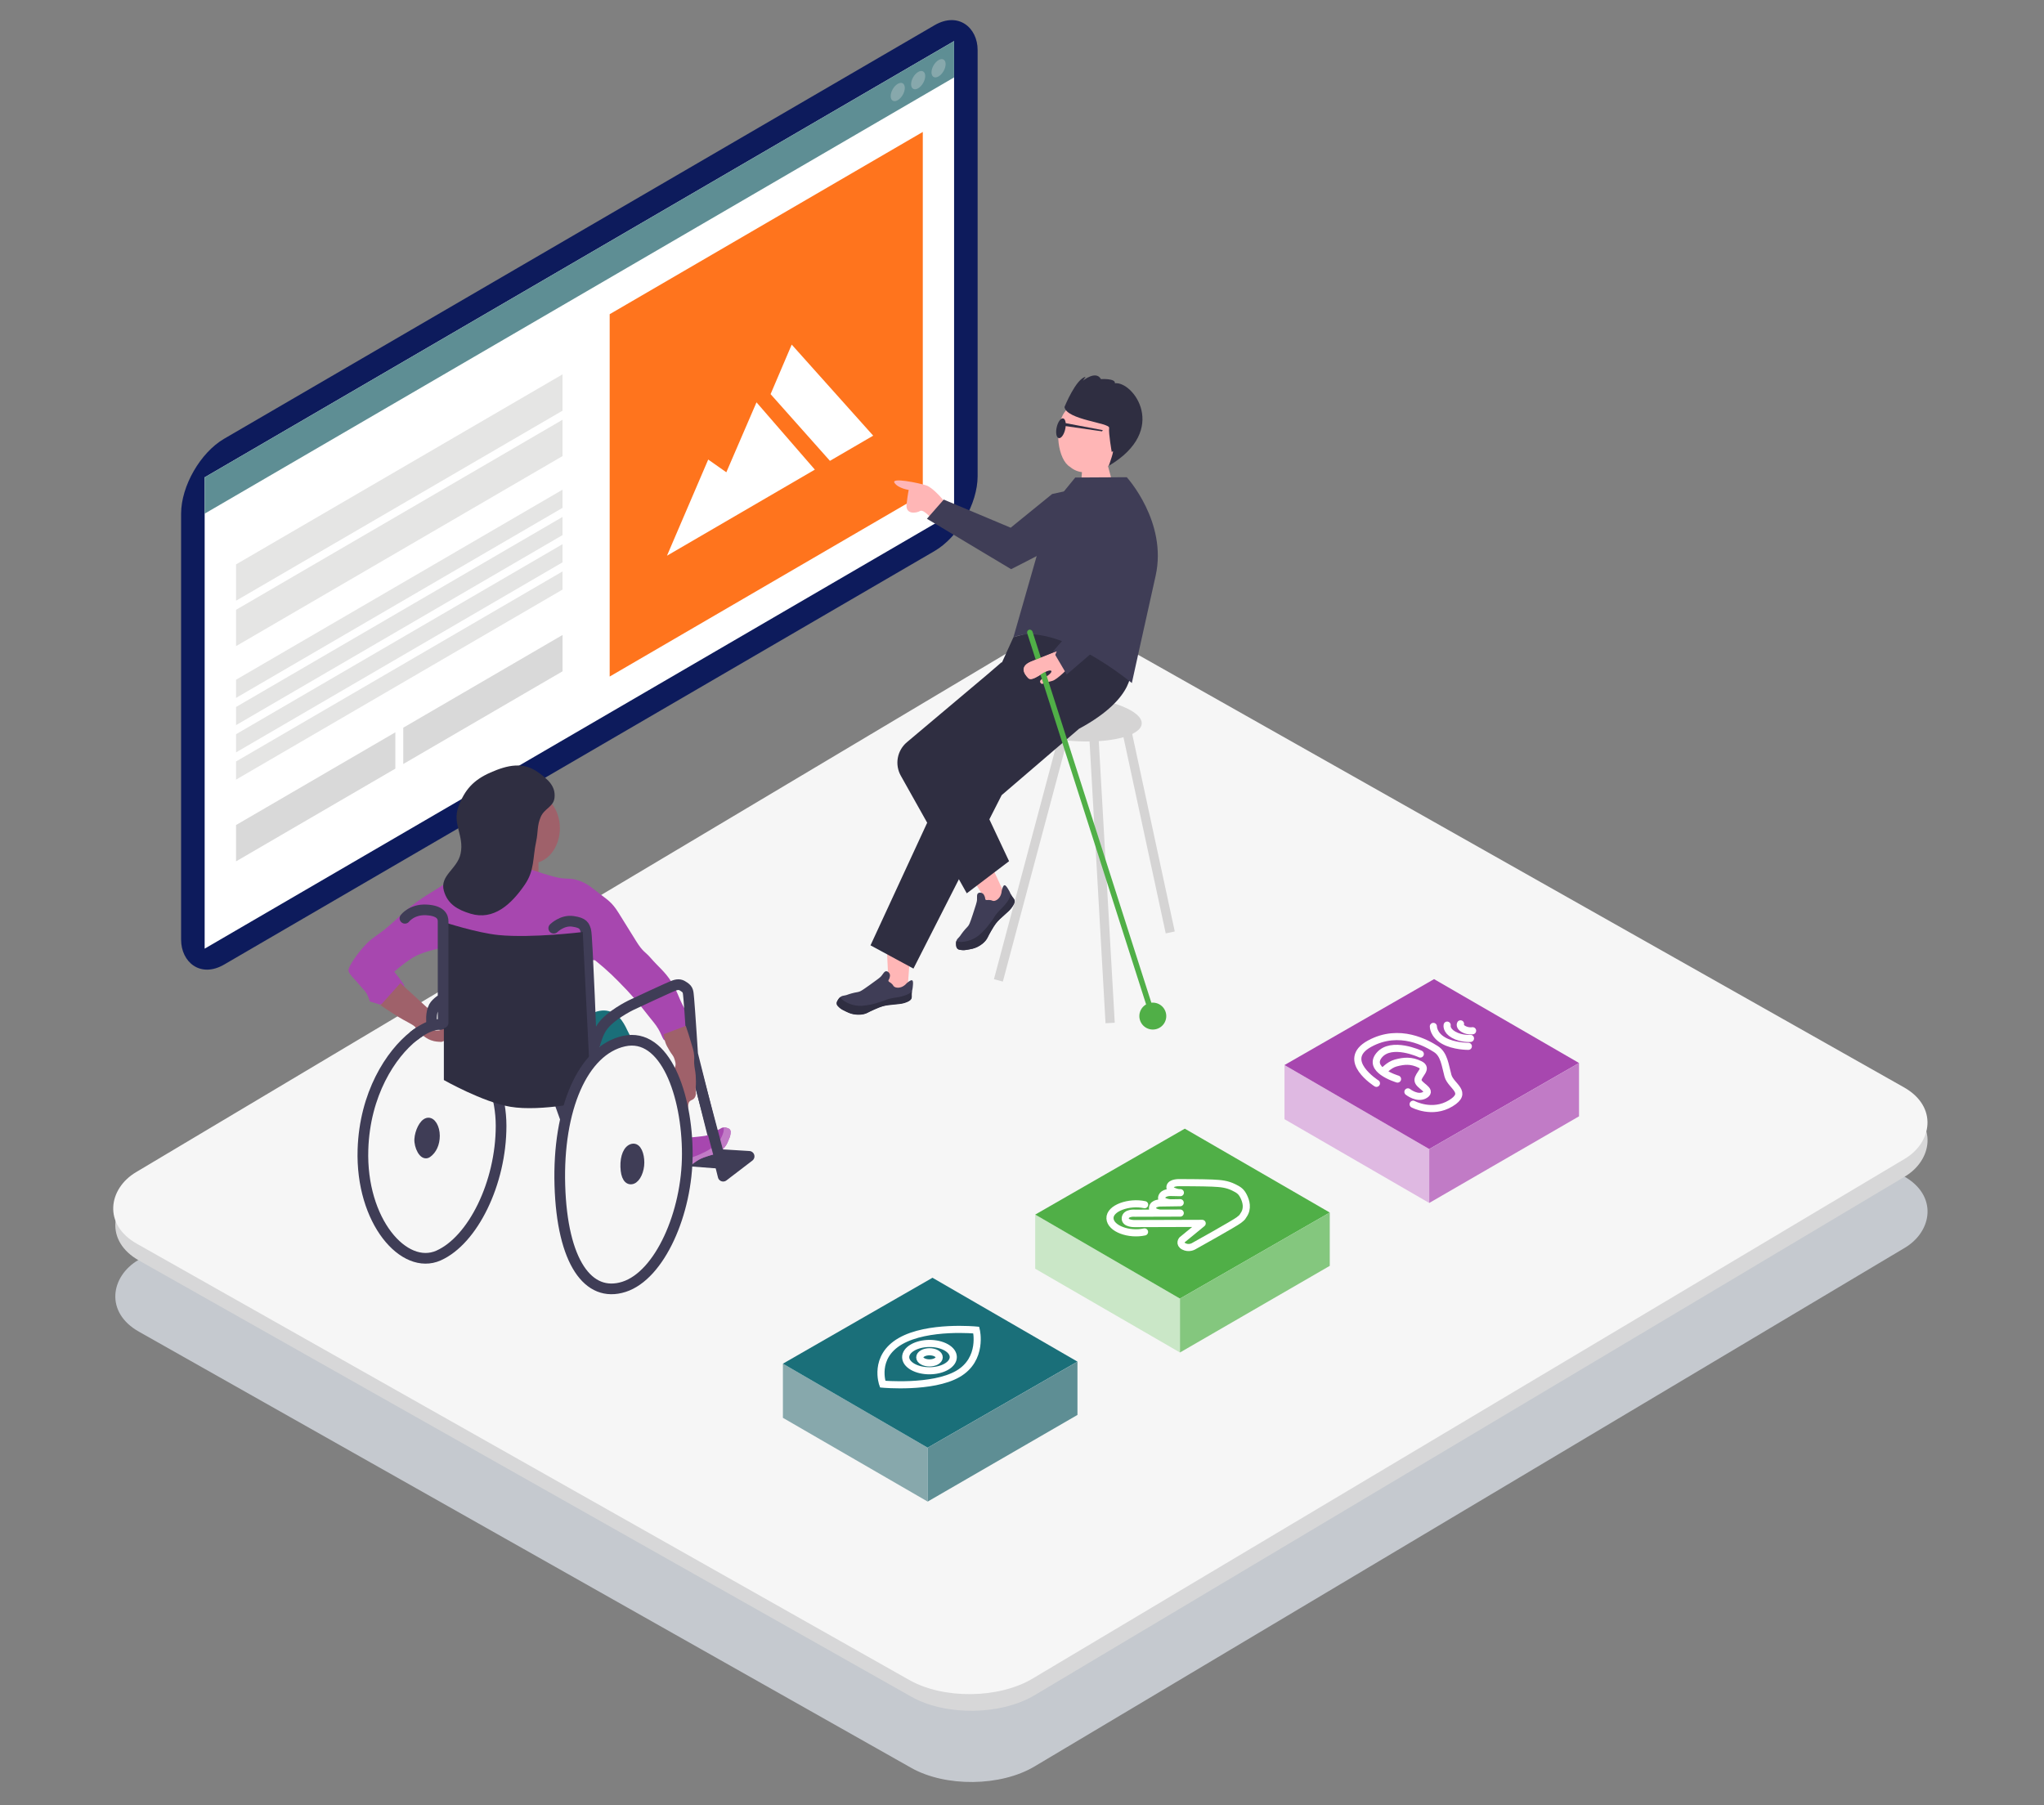 <?xml version="1.0" encoding="UTF-8"?>
<svg xmlns="http://www.w3.org/2000/svg" width="574" height="507" viewBox="0 0 574 507" fill="none">
  <rect x="0" y="0" width="574" height="507" fill="#808080" stroke="none"/>
  <rect width="289.026" height="324.525" rx="20" transform="matrix(0.871 0.492 -0.859 0.512 300.354 198.018)" fill="#C5C9CF"></rect>
  <rect width="289.026" height="324.525" rx="20" transform="matrix(0.871 0.492 -0.859 0.512 300.354 178.018)" fill="#D7D7D8"></rect>
  <rect width="289.076" height="325.141" rx="20" transform="matrix(0.871 0.492 -0.859 0.512 300.294 173)" fill="#F6F6F6"></rect>
  <rect width="258.89" height="147.682" rx="14" transform="matrix(0.864 -0.503 0 1 50.858 130.262)" fill="#0D1B5C"></rect>
  <rect width="243.586" height="132.378" transform="matrix(0.864 -0.503 0 1 57.471 134.064)" fill="white"></rect>
  <rect width="243.586" height="10.203" transform="matrix(0.864 -0.503 0 1 57.471 134.064)" fill="#5E8E94"></rect>
  <ellipse cx="2.296" cy="2.296" rx="2.296" ry="2.296" transform="matrix(0.864 -0.503 0 1 261.585 18.029)" fill="#87A8AC"></ellipse>
  <ellipse cx="2.296" cy="2.296" rx="2.296" ry="2.296" transform="matrix(0.864 -0.503 0 1 255.854 21.366)" fill="#87A8AC"></ellipse>
  <ellipse cx="2.296" cy="2.296" rx="2.296" ry="2.296" transform="matrix(0.864 -0.503 0 1 250.123 24.703)" fill="#87A8AC"></ellipse>
  <rect width="101.771" height="101.771" transform="matrix(0.864 -0.503 0 1 171.211 88.247)" fill="#FF741D"></rect>
  <path d="M228.827 131.9L187.301 156.078L198.883 129.068L203.968 132.645L212.442 113.001L228.827 131.9Z" fill="white"></path>
  <path d="M245.211 122.361L233.064 129.433L216.397 110.698L222.33 96.784L245.211 122.361Z" fill="white"></path>
  <rect width="106.107" height="10.203" transform="matrix(0.864 -0.503 0 1 66.288 158.517)" fill="#E5E5E4"></rect>
  <rect width="106.107" height="10.203" transform="matrix(0.864 -0.503 0 1 66.288 171.271)" fill="#E5E5E4"></rect>
  <rect width="51.778" height="10.203" transform="matrix(0.864 -0.503 0 1 66.288 231.721)" fill="#D9D9D9"></rect>
  <rect width="51.778" height="10.203" transform="matrix(0.864 -0.503 0 1 113.239 204.385)" fill="#D9D9D9"></rect>
  <rect width="106.107" height="5.101" transform="matrix(0.864 -0.503 0 1 66.288 190.91)" fill="#E5E5E4"></rect>
  <rect width="106.107" height="5.101" transform="matrix(0.864 -0.503 0 1 66.288 198.562)" fill="#E5E5E4"></rect>
  <rect width="106.107" height="5.101" transform="matrix(0.864 -0.503 0 1 66.288 206.214)" fill="#E5E5E4"></rect>
  <rect width="106.107" height="5.101" transform="matrix(0.864 -0.503 0 1 66.288 213.866)" fill="#E5E5E4"></rect>
  <path d="M265.261 140.901C265.261 140.901 265.94 141.244 264.872 143.709C263.804 146.174 262.244 146.391 262.244 146.391C262.244 146.391 259.474 142.874 258.383 143.52C257.293 144.164 254.256 144.576 254.588 141.639C254.919 138.702 255.188 137.6 255.188 137.6C255.188 137.6 252.193 137.17 251.188 135.599C250.183 134.029 258.018 135.642 260.095 136.322C262.173 137.002 265.26 140.903 265.26 140.903L265.261 140.901Z" fill="#FFB6B6"></path>
  <path d="M282.551 252.051L277.748 254.278L266.873 236.81L273.963 233.524L282.551 252.051Z" fill="#FFB6B6"></path>
  <path d="M271.492 250.895L252.962 217.861C252.111 216.341 251.816 214.572 252.128 212.858C252.439 211.145 253.338 209.593 254.669 208.469L277.351 189.368L281.202 186.051L289.223 186.649L284.427 200.245L270.276 214.062L283.369 241.878L271.492 250.895Z" fill="#2F2E41"></path>
  <path d="M303.688 134.604L304.009 130.298L310.948 130.166L312.134 134.585L303.688 134.604Z" fill="#FFB6B6"></path>
  <path d="M310.956 135.335L313.057 139.933C312.261 142.692 310.555 145.099 308.217 146.765C304.263 149.625 283.941 159.859 283.941 159.859L260.305 145.7L265.026 140.312L283.823 148.211L295.464 138.752L310.956 135.335Z" fill="#3F3D56"></path>
  <path d="M308.353 204.464L305.766 204.611L310.458 287.393L313.045 287.247L308.353 204.464Z" fill="#D5D4D4"></path>
  <path d="M317.305 203.176L314.772 203.722L327.365 262.157L329.898 261.611L317.305 203.176Z" fill="#D5D4D4"></path>
  <path d="M279.12 275.023L281.624 275.69L300.562 204.696L298.059 204.029L279.12 275.023Z" fill="#D5D4D4"></path>
  <path d="M300.987 208.096C311.571 208.886 320.359 206.73 320.616 203.281C320.874 199.832 312.502 196.397 301.918 195.607C291.334 194.818 282.545 196.974 282.288 200.423C282.031 203.871 290.403 207.307 300.987 208.096Z" fill="#D5D4D4"></path>
  <path d="M254.856 277.849L249.576 277.455L248.583 256.903L256.375 257.484L254.856 277.849Z" fill="#FFB6B6"></path>
  <path d="M274.702 250.846C274.255 251.161 274.397 251.898 274.365 252.799C274.347 253.281 273.964 254.454 273.196 256.799C272.345 259.394 272.151 259.722 271.901 260.05C271.497 260.582 271.302 260.641 270.506 261.645C269.713 262.646 269.808 262.709 269.252 263.292C268.999 263.559 268.795 263.737 268.641 264.095C268.425 264.592 268.462 265.064 268.483 265.297C268.519 265.709 268.555 266.123 268.856 266.434C269.128 266.712 269.47 266.762 269.951 266.823C270.628 266.911 271.161 266.823 271.333 266.794C272.771 266.549 273.489 266.427 274.347 266.012C274.836 265.774 275.844 265.273 276.732 264.227C277.382 263.46 277.302 263.186 278.406 261.313C278.96 260.369 279.239 259.898 279.654 259.353C280.29 258.52 281.054 257.833 282.581 256.461C283.238 255.869 283.876 255.318 284.454 254.357C284.942 253.548 284.962 253.152 284.917 252.876C284.838 252.407 284.568 252.33 284.035 251.454C283.651 250.826 283.736 250.778 283.329 250.08C282.856 249.272 282.447 248.576 282.072 248.634C281.726 248.688 281.534 249.364 281.38 249.9C281.227 250.435 281.311 250.497 281.171 250.968C281.075 251.29 280.882 251.918 280.335 252.426C280.149 252.597 279.645 253.064 278.99 253.04C278.677 253.029 278.689 252.918 278.22 252.821C277.382 252.648 277.055 252.944 276.784 252.683C276.577 252.484 276.742 252.288 276.496 251.709C276.389 251.457 276.259 251.148 275.964 250.939C275.603 250.687 275.038 250.613 274.703 250.85L274.702 250.846Z" fill="#3F3D56"></path>
  <path d="M284.927 252.951C284.848 252.485 284.579 252.409 284.046 251.539C283.944 251.373 283.876 251.249 283.823 251.141C283.781 251.397 283.719 251.663 283.622 251.937C283.47 252.363 283.276 252.705 282.901 253.232C281.752 254.849 281.033 255.225 279.926 256.563C279.168 257.478 279.491 257.319 278.288 258.937C277.516 259.975 276.906 260.79 275.954 261.706C275.182 262.45 274.53 263.081 273.451 263.633C272.276 264.235 271.277 264.397 270.716 264.484C270.105 264.577 269.757 264.568 269.471 264.532C269.131 264.489 268.829 264.405 268.572 264.306C268.437 264.726 268.467 265.107 268.484 265.309C268.519 265.718 268.555 266.129 268.857 266.438C269.128 266.714 269.47 266.763 269.951 266.824C270.628 266.911 271.161 266.823 271.332 266.794C272.771 266.55 273.489 266.427 274.347 266.015C274.836 265.778 275.844 265.279 276.733 264.239C277.383 263.477 277.304 263.205 278.409 261.342C278.963 260.404 279.243 259.936 279.658 259.394C280.295 258.565 281.059 257.882 282.587 256.517C283.245 255.929 283.883 255.381 284.461 254.425C284.95 253.621 284.97 253.228 284.925 252.953L284.927 252.951Z" fill="#2F2E41"></path>
  <path d="M248.907 272.777C248.36 272.767 248.039 273.445 247.482 274.153C247.182 274.532 246.18 275.252 244.175 276.69C241.956 278.281 241.606 278.431 241.21 278.548C240.569 278.738 240.378 278.671 239.142 279.01C237.911 279.35 237.95 279.457 237.157 279.599C236.795 279.664 236.525 279.688 236.19 279.886C235.723 280.159 235.474 280.562 235.352 280.762C235.138 281.116 234.922 281.471 234.982 281.9C235.037 282.285 235.284 282.527 235.635 282.861C236.13 283.331 236.612 283.576 236.767 283.653C238.072 284.305 238.724 284.631 239.661 284.803C240.196 284.9 241.306 285.091 242.64 284.772C243.617 284.537 243.715 284.269 245.712 283.409C246.716 282.975 247.22 282.76 247.877 282.565C248.882 282.269 249.904 282.166 251.947 281.961C252.826 281.872 253.667 281.804 254.701 281.37C255.572 281.005 255.823 280.698 255.949 280.448C256.162 280.023 255.99 279.802 256.077 278.781C256.138 278.047 256.235 278.058 256.319 277.255C256.415 276.323 256.496 275.52 256.159 275.345C255.848 275.185 255.294 275.617 254.853 275.958C254.414 276.299 254.445 276.399 254.054 276.696C253.786 276.899 253.259 277.292 252.518 277.379C252.266 277.407 251.585 277.487 251.07 277.08C250.824 276.886 250.9 276.803 250.578 276.449C250.004 275.813 249.566 275.859 249.501 275.488C249.451 275.206 249.7 275.145 249.844 274.533C249.907 274.266 249.985 273.94 249.87 273.597C249.728 273.181 249.316 272.787 248.905 272.78L248.907 272.777Z" fill="#3F3D56"></path>
  <path d="M255.883 280.569C256.094 280.146 255.922 279.926 256.006 278.91C256.022 278.715 256.04 278.575 256.062 278.456C255.877 278.638 255.669 278.816 255.429 278.979C255.055 279.233 254.696 279.395 254.082 279.599C252.2 280.225 251.398 280.102 249.715 280.529C248.562 280.819 248.916 280.882 246.99 281.476C245.754 281.858 244.781 282.155 243.472 282.332C242.41 282.476 241.511 282.599 240.314 282.408C239.01 282.199 238.108 281.74 237.604 281.479C237.056 281.192 236.781 280.98 236.571 280.782C236.323 280.547 236.129 280.3 235.979 280.069C235.623 280.328 235.422 280.653 235.316 280.826C235.103 281.177 234.889 281.53 234.95 281.957C235.006 282.34 235.253 282.581 235.605 282.915C236.1 283.384 236.581 283.629 236.737 283.707C238.042 284.359 238.694 284.685 239.63 284.858C240.164 284.956 241.272 285.15 242.604 284.835C243.579 284.605 243.675 284.338 245.667 283.488C246.669 283.059 247.171 282.846 247.826 282.654C248.829 282.362 249.85 282.262 251.888 282.064C252.766 281.978 253.605 281.912 254.636 281.483C255.505 281.123 255.754 280.818 255.88 280.569L255.883 280.569Z" fill="#2F2E41"></path>
  <path d="M317.506 187.697C317.506 187.697 319.475 195.82 303.02 204.679L281.288 223.327L256.519 272.038L244.458 265.513L267.468 215.722L280.155 196.91L281.276 186.273L284.596 178.964L305.152 173.351L317.506 187.697Z" fill="#2F2E41"></path>
  <path d="M300.398 187.25C300.398 187.25 296.927 190.885 295.501 191.239C294.076 191.592 292.588 192.099 292.588 192.099C292.588 192.099 291.136 191.399 293.095 190.425C295.054 189.45 296.026 188.142 294.569 188.329C293.112 188.515 289.949 191.62 288.815 190.465C287.681 189.311 286.217 187.168 289.715 185.768C293.213 184.368 296.836 182.932 296.836 182.932C296.836 182.932 300.578 184.715 300.398 187.251L300.398 187.25Z" fill="#FFB6B6"></path>
  <path d="M294.995 142.652L301.957 134.118L316.418 134.033C316.418 134.033 327.908 146.598 324.516 161.761C321.124 176.924 317.847 191.837 317.847 191.837C317.847 191.837 296.641 174.232 284.596 178.964L294.995 142.652Z" fill="#3F3D56"></path>
  <path d="M299.575 189.447L295.736 182.913L309.166 167.537L303.879 153.584L305.534 137.578L310.805 137.006L310.867 137.043C313.287 138.687 315.071 141.109 315.924 143.907C316.98 147.246 318.967 159.636 320.059 166.724C320.274 168.098 320.135 169.504 319.653 170.809C319.171 172.113 318.363 173.273 317.306 174.177L299.575 189.447Z" fill="#3F3D56"></path>
  <path d="M315.244 127.185C318.395 122.685 317.301 116.482 312.8 113.332C308.3 110.181 302.097 111.275 298.947 115.776C295.796 120.276 297.151 129.177 300.483 131.118C304.615 134.714 312.094 131.685 315.244 127.185Z" fill="#FFB6B6"></path>
  <ellipse cx="297.94" cy="120.281" rx="1.227" ry="2.839" transform="rotate(12.561 297.94 120.281)" fill="#2F2E41"></ellipse>
  <path d="M309.694 120.815L298.49 118.703L298.393 119.559L309.478 121.151L309.694 120.815Z" fill="#2F2E41"></path>
  <rect x="288.232" y="177.11" width="1.546" height="111.026" rx="0.773" transform="rotate(-17.757 288.232 177.11)" fill="#50AF47"></rect>
  <circle cx="323.735" cy="285.382" r="3.779" transform="rotate(-17.757 323.735 285.382)" fill="#50AF47"></circle>
  <path d="M311.469 120.174C311.257 121.606 312.212 127.018 312.212 127.018C313.326 125.427 311.358 130.846 311.358 130.846C328.451 120.731 318.186 107.007 313.088 107.644C313.3 106.212 309.162 106.477 309.162 106.477C307.782 103.93 304.121 106.901 304.121 106.901L304.864 105.84C302.158 106.317 298.921 114.329 298.921 114.329C299.558 117.937 311.681 118.741 311.469 120.174Z" fill="#2F2E41"></path>
  <path d="M288.735 190.459C289.869 191.614 293.032 188.509 294.489 188.323L296.756 182.926C296.756 182.926 293.133 184.361 289.635 185.762C286.137 187.162 287.601 189.305 288.735 190.459Z" fill="#FFB6B6"></path>
  <path d="M260.506 406.602L219.858 383.006V398.213L260.506 421.738V406.602Z" fill="#87A8AC"></path>
  <path d="M261.863 358.873L219.858 383.006L260.506 406.602L302.571 382.428L261.863 358.873Z" fill="#1A6F79"></path>
  <path d="M268.986 385.888C261.814 390.031 247.88 388.753 247.88 388.753C247.88 388.753 245.114 381.147 252.834 376.687C260.553 372.227 274.159 373.569 274.159 373.569C274.159 373.569 276.158 381.744 268.986 385.888Z" stroke="white" stroke-width="2"></path>
  <path d="M265.738 378.435C268.353 379.924 268.36 382.352 265.754 383.858C263.148 385.364 258.916 385.377 256.301 383.887C253.686 382.398 253.678 379.969 256.284 378.464C258.89 376.958 263.123 376.945 265.738 378.435Z" stroke="white" stroke-width="2"></path>
  <path d="M262.946 380.111C264.014 380.719 264.017 381.71 262.953 382.325C261.889 382.94 260.161 382.945 259.094 382.337C258.026 381.729 258.023 380.737 259.087 380.123C260.151 379.508 261.879 379.503 262.946 380.111Z" stroke="white" stroke-width="2"></path>
  <path d="M302.572 382.428L260.506 406.602V421.738L302.572 397.402V382.428Z" fill="#5E8E94"></path>
  <path d="M331.36 364.729L290.713 341.133V356.34L331.36 379.866V364.729Z" fill="#CAE7C7"></path>
  <path d="M332.718 317L290.713 341.133L331.36 364.729L373.426 340.556L332.718 317Z" fill="#50AF47"></path>
  <path d="M331.437 340.706L325.821 340.723M325.821 340.723L318.802 340.745C318.802 340.745 316.156 340.474 315.999 342.117C315.841 343.759 318.703 343.657 318.703 343.657L337.601 343.599L331.946 348.232C331.946 348.232 331.031 349.319 332.438 350.058C333.844 350.797 335.137 350.05 335.137 350.05C335.137 350.05 346.727 343.602 347.912 342.669C349.096 341.736 348.804 341.864 349.203 341.302C350.567 339.384 349.893 337.304 349.241 336.005C348.589 334.706 347.987 334.23 346.426 333.474C344.533 332.557 342.913 332.4 340.428 332.284C337.944 332.168 331.195 332.157 331.195 332.157C331.195 332.157 328.765 332.072 328.553 333.312C328.34 334.552 330.955 334.965 330.955 334.965M325.821 340.723C325.821 340.723 323.445 340.545 323.657 339.181C323.869 337.817 325.921 337.873 325.921 337.873L328.674 337.834M331.428 337.794L328.674 337.834M328.674 337.834C328.674 337.834 325.812 337.626 326.24 336.2C326.667 334.773 328.881 334.921 328.881 334.921L330.955 334.965M331.473 334.975L330.955 334.965" stroke="white" stroke-width="2" stroke-linecap="round" stroke-linejoin="round"></path>
  <path d="M321.41 346.003C317.12 346.954 311.851 345.134 311.707 342.207C311.562 339.28 317.142 337.402 321.441 338.351" stroke="white" stroke-width="2" stroke-linecap="round" stroke-linejoin="round"></path>
  <path d="M373.426 340.556L331.36 364.729V379.866L373.426 355.53V340.556Z" fill="#84C77E"></path>
  <path d="M401.36 322.729L360.713 299.133V314.34L401.36 337.866V322.729Z" fill="#DFB9E2"></path>
  <path d="M402.718 275L360.713 299.133L401.36 322.729L443.426 298.556L402.718 275Z" fill="#A747AF"></path>
  <path d="M410.145 287.561C410.145 287.561 409.723 288.291 410.996 289.016C412.269 289.742 413.54 289.495 413.54 289.495" stroke="white" stroke-width="2" stroke-linecap="round"></path>
  <path d="M392.459 303.065C392.459 303.065 390.066 302.358 388.308 301.081M398.852 296.032C398.852 296.032 390.731 292.238 387.294 296.38C385.67 298.337 386.734 299.938 388.308 301.081M388.308 301.081C388.308 301.081 389.936 299.095 391.961 298.553C394.378 297.907 396.316 297.776 398.741 298.949C401.165 300.122 398.205 301.763 398.209 303.36C398.214 304.957 402.333 306.125 400.219 307.485C398.105 308.846 395.375 306.667 395.375 306.667" stroke="white" stroke-width="2" stroke-linecap="round" stroke-linejoin="round"></path>
  <path d="M386.532 304.264C386.532 304.264 376.164 297.734 384.622 293.125C393.081 288.516 400.841 293.144 403.206 294.63C405.571 296.116 405.801 299.132 406.618 302.119C407.44 305.122 412.563 306.753 407.368 309.894C402.173 313.035 396.839 310.135 396.839 310.135" stroke="white" stroke-width="2" stroke-linecap="round" stroke-linejoin="round"></path>
  <path d="M402.521 288.279C402.521 288.279 402.467 290.605 405.377 292.262C408.287 293.92 412.342 293.873 412.342 293.873" stroke="white" stroke-width="2" stroke-linecap="round"></path>
  <path d="M406.393 287.919C406.393 287.919 406.035 289.379 408.217 290.622C410.4 291.865 412.941 291.649 412.941 291.649" stroke="white" stroke-width="2" stroke-linecap="round"></path>
  <path d="M443.426 298.556L401.36 322.729V337.866L443.426 313.53V298.556Z" fill="#C17BC6"></path>
  <g clip-path="url(#clip0_215_889)">
    <path d="M149.292 242.481C153.671 242.481 157.221 238.067 157.221 232.623C157.221 227.178 153.671 222.765 149.292 222.765C144.912 222.765 141.362 227.178 141.362 232.623C141.362 238.067 144.912 242.481 149.292 242.481Z" fill="#9F616A"></path>
    <path d="M151.221 245.481V241.41L142.516 240.338L141.791 244.839L151.221 245.481Z" fill="#9F616A"></path>
    <path d="M122.504 249.768C124.805 248.358 126.035 247.428 128.504 246.339C136.116 242.981 149.721 244.41 149.721 244.41C149.721 244.41 154.095 245.993 157.007 246.553C158.995 246.935 160.219 246.592 162.151 247.196C164.767 248.013 165.983 249.161 168.151 250.839C170.585 252.722 171.798 253.314 173.723 256.411L178.652 264.34C180.577 267.437 181.131 267.217 182.724 269.055C184.978 271.655 186.649 272.806 188.511 275.699C190.07 278.123 190.425 279.77 191.725 282.342C192.704 284.28 194.297 286.414 194.297 287.271C194.297 288.129 192.57 289.956 190.868 290.915C189.294 291.801 186.796 292.629 186.368 291.986C185.939 291.343 185.544 290.108 184.867 288.986C184.003 287.552 183.324 286.878 182.296 285.557C179.162 281.531 177.324 279.314 173.723 275.699C172.178 274.147 171.3 273.283 169.651 271.841C168.667 270.981 167.08 269.698 167.08 269.698L123.79 266.269C123.79 266.269 119.447 267.168 116.932 268.412C114.246 269.741 110.717 272.913 110.717 272.913C110.717 272.913 113.289 276.127 113.503 276.77C113.717 277.413 112.445 279.325 111.145 280.414C109.704 281.621 106.645 282.128 106.645 282.128L103.859 281.271C103.859 281.271 103.443 279.914 103.002 279.128C102.419 278.091 101.812 277.702 101.073 276.77C99.773 275.131 97.858 273.556 97.858 272.484C97.858 271.413 100.498 267.502 103.002 264.983C104.725 263.25 106.029 262.662 107.931 261.126C111.532 258.217 113.179 256.122 116.932 253.411C119.022 251.9 120.267 251.138 122.451 249.8L122.504 249.768Z" fill="#A747AF"></path>
    <path d="M151.221 216.979C153.867 218.906 156.078 220.796 155.722 224.051C155.441 226.614 152.894 227.045 151.864 229.408C150.776 231.906 151.149 233.602 150.578 236.266C149.545 241.09 150.153 244.413 147.364 248.482C143.553 254.041 138.601 258.569 132.148 256.625C128.454 255.513 125.702 253.907 124.647 250.196C123.417 245.872 128.461 244.099 129.362 239.695C130.386 234.688 126.97 231.425 128.719 226.622C130.482 221.782 133.005 219.055 137.72 216.979C142.545 214.853 146.96 213.873 151.221 216.979Z" fill="#2F2E41"></path>
    <path d="M167.722 284.057C165.026 284.742 162.793 289.2 162.793 289.2L163.864 289.415C163.864 289.415 167.072 293.143 168.358 294C169.644 294.857 183.858 322.5 183.858 322.5L190.858 318.5L176.08 289.2C176.08 289.2 174.592 285.755 172.651 284.7C170.945 283.773 169.603 283.579 167.722 284.057Z" fill="#1A6F79"></path>
    <path d="M155.506 260.697C155.506 260.697 157.863 258.34 160.864 258.769C163.864 259.197 164.078 260.054 164.507 261.34C164.935 262.626 166.221 297.13 166.221 297.13C166.221 297.13 166.947 291.674 169.007 288.557C171.213 285.22 177.151 282.342 177.151 282.342C177.151 282.342 188.081 277.199 189.366 276.77C190.652 276.342 191.248 276.572 192.152 277.199C193.328 278.014 193.224 278.485 193.438 280.628C193.653 282.771 194.51 296.058 194.51 296.058L198.796 313.203L203.082 330.347L210.368 324.775L161.506 321.775L157.435 310.417" stroke="#3F3D56" stroke-width="3" stroke-linecap="round" stroke-linejoin="round"></path>
    <path d="M160.358 323.5L206.368 327.061" stroke="#3F3D56" stroke-width="3"></path>
    <path d="M190.235 319.48C190.597 319.148 191.216 319.413 192.012 319.556C192.439 319.632 193.54 319.519 195.743 319.29C198.18 319.036 198.505 318.929 198.841 318.772C199.384 318.518 199.472 318.359 200.504 317.851C201.533 317.346 201.57 317.44 202.187 317.064C202.47 316.892 202.665 316.747 203.008 316.68C203.484 316.585 203.891 316.708 204.092 316.77C204.447 316.88 204.803 316.99 205.019 317.314C205.211 317.604 205.189 317.914 205.152 318.347C205.1 318.958 204.922 319.409 204.864 319.554C204.376 320.769 204.132 321.376 203.605 322.049C203.304 322.433 202.673 323.222 201.587 323.802C200.791 324.227 200.566 324.105 198.713 324.717C197.78 325.024 197.314 325.179 196.757 325.44C195.905 325.839 195.157 326.379 193.663 327.458C193.02 327.922 192.415 328.377 191.462 328.701C190.66 328.975 190.309 328.918 190.075 328.826C189.679 328.667 189.663 328.417 188.996 327.782C188.518 327.326 188.46 327.391 187.925 326.902C187.306 326.334 186.773 325.843 186.895 325.524C187.008 325.231 187.638 325.192 188.137 325.158C188.635 325.126 188.674 325.211 189.113 325.178C189.414 325.155 190.002 325.104 190.551 324.721C190.737 324.59 191.242 324.238 191.346 323.658C191.395 323.381 191.295 323.371 191.299 322.942C191.306 322.173 191.628 321.943 191.451 321.655C191.316 321.436 191.113 321.544 190.651 321.218C190.451 321.076 190.204 320.904 190.077 320.605C189.924 320.241 189.967 319.731 190.239 319.482L190.235 319.48Z" fill="#A747AF"></path>
    <path d="M190.14 328.85C189.746 328.692 189.73 328.442 189.069 327.809C188.942 327.688 188.846 327.605 188.761 327.537C188.994 327.55 189.24 327.546 189.498 327.512C189.9 327.46 190.237 327.355 190.771 327.126C192.407 326.425 192.873 325.866 194.257 325.15C195.204 324.658 195.004 324.911 196.651 324.163C197.708 323.683 198.539 323.303 199.523 322.642C200.322 322.106 200.999 321.654 201.689 320.813C202.44 319.896 202.772 319.051 202.955 318.575C203.152 318.056 203.21 317.75 203.234 317.492C203.26 317.186 203.244 316.905 203.206 316.66C203.6 316.622 203.928 316.721 204.102 316.774C204.454 316.883 204.808 316.992 205.022 317.315C205.213 317.606 205.191 317.915 205.153 318.348C205.1 318.958 204.922 319.409 204.864 319.554C204.376 320.77 204.133 321.376 203.608 322.05C203.308 322.434 202.678 323.224 201.597 323.806C200.805 324.232 200.581 324.111 198.738 324.726C197.81 325.034 197.346 325.19 196.792 325.452C195.944 325.853 195.199 326.394 193.712 327.475C193.071 327.94 192.469 328.395 191.521 328.721C190.723 328.997 190.374 328.94 190.142 328.848L190.14 328.85Z" fill="#C17BC6"></path>
    <path d="M203.358 330L195.358 300" stroke="#3F3D56" stroke-width="3" stroke-linecap="round" stroke-linejoin="round"></path>
    <path d="M140.716 316.203C140.716 300.13 129.148 286.053 121.857 287.914C120.184 288.341 118.263 289.351 116.289 290.897C109.66 296.087 102.425 307.324 101.926 322.847C101.279 342.991 113.494 356.921 123.142 352.635C132.791 348.349 140.716 332.276 140.716 316.203Z" fill="#F6F6F6" stroke="#3F3D56" stroke-width="3" stroke-linecap="round" stroke-linejoin="round"></path>
    <path d="M188.082 295.201C187.539 294.218 187.141 293.697 186.796 292.629C186.534 291.817 186.367 290.486 186.367 290.486L192.582 288.128L193.011 289.414C193.011 289.414 193.711 291.49 194.082 292.843C194.469 294.253 194.817 295.03 194.939 296.486C195.01 297.32 194.9 297.794 194.939 298.63C195.004 299.978 195.285 300.712 195.368 302.058C195.451 303.395 195.469 304.152 195.368 305.487C195.279 306.668 195.708 307.587 194.939 308.488C194.548 308.947 194.076 308.914 193.654 309.345C192.892 310.122 193.661 312.053 192.582 311.917C192.211 311.87 192.093 311.558 191.725 311.488C191.022 311.354 190.709 312.284 190.01 312.131C189.317 311.979 189.126 311.431 188.725 310.845C187.989 309.774 187.921 308.929 187.867 307.63C187.832 306.79 187.241 305.483 188.082 305.487C188.456 305.489 188.571 305.983 188.939 305.916C189.288 305.853 189.417 305.587 189.582 305.273C189.941 304.59 189.307 304.1 189.153 303.344C188.966 302.427 188.456 301.883 188.725 300.987C188.898 300.409 189.39 300.273 189.582 299.701C189.875 298.824 189.649 298.224 189.367 297.344C189.07 296.414 188.554 296.055 188.082 295.201Z" fill="#9F616A"></path>
    <path d="M111.788 285.557C109.835 284.346 106.859 282.342 106.859 282.342L112.431 276.127L119.932 282.985C119.932 282.985 120.531 283.299 120.789 283.628C121.165 284.108 121.094 284.532 121.218 285.128C121.423 286.115 121.404 286.693 121.432 287.7C121.445 288.169 121.308 288.465 121.408 288.895C121.417 288.779 121.514 288.766 121.861 289.2C122.343 289.803 121.732 289.414 122.504 289.414C123.147 289.414 123.206 289.466 124.004 289.2C124.647 288.986 125.933 288.772 126.147 289.2C126.372 289.649 125.718 291.986 125.718 291.986L124.004 292.629C124.004 292.629 122.678 292.616 121.861 292.415C120.589 292.101 119.909 291.7 118.861 290.915C117.77 290.098 117.146 288.986 116.503 288.343C115.86 287.7 113.606 286.684 111.788 285.557Z" fill="#9F616A"></path>
    <path d="M140.077 262.626C133.914 262.027 124.646 258.983 124.646 258.983V303.344C124.646 303.344 135.554 309.532 143.291 310.845C152.062 312.334 166.008 309.131 166.008 309.131L163.65 261.769C163.65 261.769 149.377 263.53 140.077 262.626Z" fill="#2F2E41"></path>
    <path d="M175.223 292.415C163.649 294.986 156.579 311.488 157.221 332.919C157.863 354.35 165.149 364.636 175.223 361.422C185.296 358.207 193.01 340.634 193.01 324.132C193.01 307.631 186.797 289.843 175.223 292.415Z" fill="#F6F6F6" stroke="#3F3D56" stroke-width="3" stroke-linecap="round" stroke-linejoin="round"></path>
    <path d="M177.598 322.237C176.075 322.585 175.145 324.813 175.229 327.706C175.313 330.6 176.272 331.989 177.598 331.555C178.923 331.121 179.938 328.748 179.938 326.52C179.938 324.292 179.121 321.89 177.598 322.237Z" fill="#3F3D56" stroke="#3F3D56" stroke-width="2" stroke-linecap="round" stroke-linejoin="round"></path>
    <path d="M120.008 314.959C118.674 315.324 117.511 317.882 117.37 319.923C117.228 321.963 118.73 325.161 120.178 324.156C121.625 323.151 122.504 321.263 122.504 318.979C122.504 316.695 121.341 314.593 120.008 314.959Z" fill="#3F3D56" stroke="#3F3D56" stroke-width="2" stroke-linecap="round" stroke-linejoin="round"></path>
    <path d="M121.219 287.271C121.219 287.271 120.901 284.535 121.862 282.771C122.513 281.574 124.433 280.414 124.433 280.414M124.433 287.271C124.433 287.271 124.433 260.054 124.433 258.768C124.433 257.483 123.79 255.768 119.718 255.554C115.646 255.34 113.718 257.911 113.718 257.911" stroke="#3F3D56" stroke-width="3" stroke-linecap="round" stroke-linejoin="round"></path>
    <path d="M121.855 287.914C120.183 288.341 118.262 289.351 116.288 290.897" stroke="#3F3D56" stroke-width="3" stroke-linecap="round" stroke-linejoin="round"></path>
  </g>
  <defs>
    <clipPath id="clip0_215_889">
      <rect width="117" height="150" fill="white" transform="translate(97.858 215)"></rect>
    </clipPath>
  </defs>
</svg>
